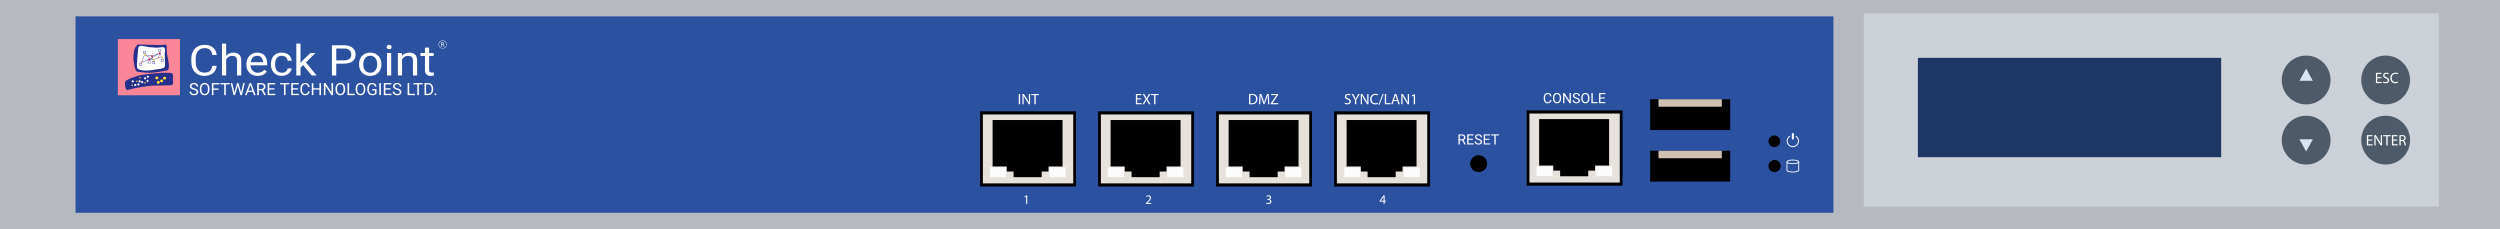 <?xml version="1.0" encoding="utf-8"?>
<!-- Copyright 2022 Virtual Console LLC. All rights reserved. Julia. Generator: Adobe Illustrator 23.1.0, SVG Export Plug-In . SVG Version: 6.00 Build 0)  -->
<svg version="1.1" id="CheckPoint_UTM-1_270" xmlns="http://www.w3.org/2000/svg" xmlns:xlink="http://www.w3.org/1999/xlink"
	 x="0px" y="0px" viewBox="0 0 600 55" style="enable-background:new 0 0 600 55;" xml:space="preserve">
<style type="text/css">
	.st0{fill:#2B52A1;}
	.st1{fill:#FA8698;}
	.st2{fill:#262F8B;}
	.st3{fill:#FFFFFF;}
	.st4{fill:#FEDD35;}
	.st5{fill:#EA1531;}
	.st6{fill:#B7B9C0;}
	.st7{fill:#E7E1DB;}
	.st8{fill:#FCFCFC;}
	.st9{enable-background:new    ;}
	.st10{fill:#D0C0B1;}
	.st11{fill:#CCD0D7;}
	.st12{fill:#1F3565;}
	.st13{fill:#4E5A67;}
	.st14{fill:#D9E5F2;}
</style>
<rect class="st0" width="600" height="55"/>
<g>
	<rect x="28.282" y="9.381" class="st1" width="14.905" height="13.482"/>
	<path class="st2" d="M32.518,11.353c0,0,0.281-0.523,0.543-0.623
		c0.261-0.1,4.145,0.1,5.198,0.08c1.053-0.02,1.213-0.137,1.434-0.109
		c0.221,0.028,0.382,0.189,0.322,0.872c-0.06,0.683,0.201,2.216,0.301,2.666
		s0.261,1.199,0.221,1.618c-0.04,0.419,0.06,0.982-0.603,1.082
		c-0.663,0.1-2.787,0.543-4.006,0.523c-1.219-0.02-2.979-0.221-3.074-0.301
		c-0.095-0.08-0.416-0.256-0.597-1.344s-0.261-1.448-0.241-2.112
		C32.035,13.041,32.135,11.869,32.518,11.353z"/>
	<path class="st3" d="M33.706,10.991c0,0-0.445,0.08-0.525,0.543
		c-0.08,0.462-0.281,3.131-0.301,3.606c-0.02,0.474-0.121,1.178,0.281,1.439
		c0.402,0.261,1.347,0.362,1.95,0.362s2.384-0.241,3.212-0.402
		s1.049-0.181,1.21-0.502c0.161-0.322-0.02-2.528,0-3.012
		c0.02-0.485,0.201-1.389-0.101-1.59c-0.301-0.201-0.725-0.1-1.297-0.02
		s-1.346-0.04-2.025-0.08C35.432,11.292,34.391,10.991,33.706,10.991z"/>
	<g>
		<path class="st2" d="M35.003,12.894h-0.621v-0.621h0.621V12.894z M34.47,12.806h0.445
			v-0.445H34.47V12.806z"/>
	</g>
	<g>
		<path class="st2" d="M33.838,15.858l-0.551-0.287l0.287-0.551l0.551,0.287L33.838,15.858
			z M33.406,15.533l0.394,0.205l0.205-0.394l-0.394-0.205L33.406,15.533z"/>
	</g>
	<g>
		<polygon class="st2" points="33.892,14.978 34.671,13.079 36.848,14.358 38.007,13.783 
			38.928,13.792 38.342,12.891 38.087,13.764 38.003,13.74 38.311,12.683 
			39.092,13.881 38.027,13.871 36.844,14.458 36.824,14.446 34.714,13.207 
			34.047,14.831 35.782,14.235 35.811,14.318 		"/>
	</g>
	<g>
		<path class="st2" d="M36.911,14.46l-1.246-0.156l0.904-0.549l-0.113-0.32L34.686,13.187
			l0.012-0.087l1.824,0.257l0.124,0.353l1.109-0.673l-1.147,0.466l-0.033-0.082
			l1.658-0.675l0.039,0.078l-1.598,0.969L36.911,14.46z M35.928,14.249
			l0.853,0.107l-0.181-0.515L35.928,14.249z"/>
	</g>
	<rect x="34.663" y="12.894" class="st2" width="0.083" height="0.213"/>
	<g>
		<path class="st2" d="M38.662,12.454h-0.621v-0.621h0.621V12.454z M38.129,12.366h0.445
			v-0.445h-0.445V12.366z"/>
	</g>
	<rect x="38.322" y="12.454" class="st2" width="0.083" height="0.213"/>
	<g>
		<path class="st2" d="M38.662,14.151h0.621v0.621h-0.621V14.151z M39.194,14.239h-0.444
			v0.445h0.444V14.239z"/>
	</g>
	<rect x="38.918" y="13.939" class="st2" width="0.083" height="0.213"/>
	<g>
		<path class="st2" d="M36.579,14.673h0.621v0.621h-0.621V14.673z M37.112,14.761h-0.445
			v0.445h0.445V14.761z"/>
	</g>
	<rect x="36.836" y="14.46" class="st2" width="0.083" height="0.213"/>
	<g>
		<path class="st2" d="M35.489,14.557h0.621v0.621h-0.621V14.557z M36.022,14.645h-0.445
			v0.445h0.445V14.645z"/>
	</g>
	<rect x="35.746" y="14.345" class="st2" width="0.083" height="0.213"/>
	
		<rect x="33.76" y="15.052" transform="matrix(0.5 -0.866 0.866 0.5 3.862 36.876)" class="st2" width="0.213" height="0.083"/>
	<path class="st2" d="M29.996,20.142c0,0-0.078-0.651,0.39-0.885
		c0.468-0.234,1.966-1.03,4.072-1.342c2.106-0.312,4.727-0.498,5.523-0.452
		c0.796,0.046,1.451-0.094,1.513,0.514c0.062,0.608-0.016,1.061,0,1.279
		c0.016,0.219,0.187,0.734-0.062,1.006c-0.25,0.273-1.186,0.237-1.498,0.224
		s-2.862,0.056-3.471,0.074c-0.608,0.018-3.692,0.49-4.612,0.724
		c-0.92,0.234-0.904,0.281-1.263,0.296S30.09,21.292,29.996,20.142z"/>
	<circle class="st4" cx="34.705" cy="13.183" r="0.217"/>
	<circle class="st4" cx="36.877" cy="14.355" r="0.217"/>
	<circle class="st4" cx="38.972" cy="13.805" r="0.217"/>
	<circle class="st5" cx="35.8" cy="14.239" r="0.217"/>
	<circle class="st5" cx="36.492" cy="13.488" r="0.217"/>
	<circle class="st5" cx="38.351" cy="12.806" r="0.217"/>
	<circle class="st1" cx="33.997" cy="14.868" r="0.217"/>
	<circle class="st1" cx="38.041" cy="13.83" r="0.217"/>
	<circle class="st3" cx="31.852" cy="19.514" r="0.258"/>
	<circle class="st3" cx="32.465" cy="20.399" r="0.258"/>
	<circle class="st3" cx="33.224" cy="20.263" r="0.258"/>
	<circle class="st3" cx="33.515" cy="19.514" r="0.258"/>
	<circle class="st3" cx="34.128" cy="19.709" r="0.258"/>
	<circle class="st3" cx="34.828" cy="18.795" r="0.258"/>
	<circle class="st3" cx="35.48" cy="18.406" r="0.258"/>
	<circle class="st3" cx="35.402" cy="19.407" r="0.258"/>
	<circle class="st4" cx="31.716" cy="20.487" r="0.18"/>
	<circle class="st4" cx="32.835" cy="19.514" r="0.18"/>
	<circle class="st4" cx="33.593" cy="18.663" r="0.18"/>
	<circle class="st4" cx="34.828" cy="19.885" r="0.18"/>
	<circle class="st4" cx="37.994" cy="19.772" r="0.354"/>
	<circle class="st4" cx="37.639" cy="18.698" r="0.354"/>
	<circle class="st4" cx="38.787" cy="19.418" r="0.354"/>
	<circle class="st4" cx="39.495" cy="18.76" r="0.354"/>
	<g>
		<g>
			<path class="st3" d="M52.008,15.812c-0.098,0.767-0.406,1.359-0.926,1.775
				c-0.52,0.417-1.21,0.625-2.072,0.625c-0.934,0-1.683-0.307-2.246-0.921
				c-0.563-0.614-0.844-1.436-0.844-2.465v-0.697c0-0.674,0.131-1.267,0.394-1.778
				c0.262-0.511,0.634-0.904,1.116-1.178c0.481-0.274,1.039-0.411,1.673-0.411
				c0.84,0,1.513,0.215,2.02,0.645c0.507,0.43,0.802,1.025,0.885,1.785H50.959
				c-0.091-0.579-0.287-0.999-0.589-1.259c-0.302-0.26-0.725-0.39-1.268-0.39
				c-0.666,0-1.188,0.226-1.567,0.678c-0.378,0.452-0.568,1.095-0.568,1.929v0.703
				c0,0.788,0.179,1.414,0.538,1.879c0.358,0.465,0.86,0.698,1.504,0.698
				c0.579,0,1.024-0.12,1.333-0.361c0.31-0.241,0.515-0.66,0.616-1.257H52.008z"
				/>
			<path class="st3" d="M54.278,13.377c0.445-0.501,1.025-0.752,1.738-0.752
				c1.242,0,1.868,0.642,1.879,1.927v3.561h-1.005v-3.566
				c-0.004-0.388-0.1-0.676-0.291-0.862c-0.19-0.186-0.486-0.279-0.888-0.279
				c-0.326,0-0.612,0.08-0.858,0.239c-0.246,0.159-0.438,0.368-0.576,0.627v3.839
				h-1.005v-7.649h1.005V13.377z"/>
			<path class="st3" d="M61.837,18.212c-0.797,0-1.445-0.24-1.944-0.72
				c-0.5-0.48-0.749-1.121-0.749-1.925v-0.169c0-0.535,0.111-1.012,0.334-1.432
				c0.223-0.42,0.534-0.749,0.934-0.986c0.4-0.237,0.834-0.356,1.301-0.356
				c0.764,0,1.358,0.231,1.781,0.692c0.424,0.461,0.635,1.122,0.635,1.982v0.383
				h-3.981c0.014,0.531,0.184,0.96,0.508,1.287
				c0.324,0.327,0.736,0.491,1.235,0.491c0.355,0,0.655-0.066,0.901-0.199
				c0.246-0.133,0.462-0.309,0.646-0.528l0.614,0.438
				C63.56,17.865,62.822,18.212,61.837,18.212z M61.712,13.382
				c-0.406,0-0.746,0.135-1.021,0.406c-0.275,0.271-0.445,0.65-0.51,1.138h2.943
				v-0.07c-0.029-0.468-0.167-0.831-0.413-1.088
				C62.465,13.51,62.132,13.382,61.712,13.382z"/>
			<path class="st3" d="M67.648,17.46c0.358,0,0.672-0.1,0.94-0.299
				c0.268-0.199,0.416-0.448,0.445-0.747h0.95
				c-0.018,0.309-0.134,0.603-0.348,0.881c-0.214,0.279-0.499,0.501-0.855,0.667
				c-0.357,0.166-0.734,0.249-1.132,0.249c-0.8,0-1.436-0.245-1.909-0.735
				c-0.472-0.49-0.709-1.159-0.709-2.009v-0.154c0-0.525,0.105-0.991,0.315-1.399
				c0.21-0.408,0.511-0.725,0.904-0.951c0.393-0.226,0.857-0.339,1.393-0.339
				c0.659,0,1.206,0.181,1.643,0.543c0.436,0.362,0.669,0.832,0.698,1.409h-0.95
				c-0.029-0.349-0.173-0.635-0.432-0.859c-0.259-0.224-0.578-0.336-0.958-0.336
				c-0.51,0-0.906,0.169-1.187,0.505c-0.281,0.337-0.421,0.824-0.421,1.462v0.174
				c0,0.621,0.139,1.099,0.418,1.434C66.732,17.293,67.13,17.46,67.648,17.46z"/>
			<path class="st3" d="M72.753,15.618l-0.63,0.603v1.892h-1.005v-7.649h1.005v4.626
				l0.538-0.593l1.83-1.773h1.222l-2.286,2.251l2.552,3.137h-1.179L72.753,15.618
				z"/>
			<path class="st3" d="M80.703,15.274v2.839h-1.043v-7.251h2.916
				c0.865,0,1.543,0.203,2.034,0.608c0.491,0.405,0.736,0.941,0.736,1.608
				c0,0.704-0.24,1.246-0.72,1.626c-0.48,0.38-1.167,0.57-2.061,0.57H80.703z
				 M80.703,14.492h1.874c0.557,0,0.985-0.121,1.282-0.362
				c0.297-0.241,0.445-0.589,0.445-1.045c0-0.432-0.148-0.778-0.445-1.038
				c-0.297-0.259-0.704-0.394-1.222-0.404h-1.933V14.492z"/>
			<path class="st3" d="M86.183,15.369c0-0.528,0.113-1.003,0.339-1.424
				c0.226-0.422,0.541-0.747,0.945-0.976c0.404-0.229,0.864-0.344,1.382-0.344
				c0.8,0,1.447,0.254,1.941,0.762c0.494,0.508,0.741,1.184,0.741,2.027v0.065
				c0,0.525-0.11,0.995-0.328,1.412c-0.219,0.417-0.532,0.741-0.94,0.974
				c-0.407,0.232-0.875,0.349-1.404,0.349c-0.796,0-1.442-0.254-1.936-0.762
				c-0.494-0.508-0.741-1.18-0.741-2.017V15.369z M87.193,15.478
				c0,0.598,0.151,1.077,0.453,1.439c0.302,0.362,0.707,0.543,1.214,0.543
				c0.51,0,0.916-0.183,1.216-0.55c0.3-0.367,0.451-0.881,0.451-1.541
				c0-0.591-0.153-1.07-0.459-1.437c-0.306-0.367-0.712-0.55-1.219-0.55
				c-0.496,0-0.896,0.181-1.2,0.543C87.345,14.286,87.193,14.804,87.193,15.478z"/>
			<path class="st3" d="M92.797,11.295c0-0.149,0.05-0.276,0.149-0.378
				c0.1-0.103,0.247-0.154,0.443-0.154c0.196,0,0.344,0.051,0.445,0.154
				c0.101,0.103,0.152,0.229,0.152,0.378c0,0.149-0.051,0.274-0.152,0.373
				c-0.101,0.1-0.25,0.149-0.445,0.149c-0.195,0-0.343-0.05-0.443-0.149
				C92.847,11.569,92.797,11.444,92.797,11.295z M93.883,18.113h-1.005v-5.388h1.005
				V18.113z"/>
			<path class="st3" d="M96.441,12.724l0.033,0.677c0.449-0.518,1.035-0.777,1.759-0.777
				c1.242,0,1.868,0.642,1.879,1.927v3.561H99.107v-3.566
				c-0.004-0.388-0.1-0.676-0.291-0.862c-0.19-0.186-0.486-0.279-0.888-0.279
				c-0.326,0-0.612,0.08-0.858,0.239c-0.246,0.159-0.438,0.368-0.576,0.627v3.839
				h-1.005v-5.388H96.441z"/>
			<path class="st3" d="M102.99,11.42v1.305h1.097v0.712h-1.097v3.346
				c0,0.216,0.049,0.378,0.147,0.486c0.098,0.108,0.264,0.162,0.5,0.162
				c0.116,0,0.275-0.02,0.478-0.06v0.743c-0.264,0.066-0.521,0.099-0.771,0.099
				c-0.449,0-0.787-0.124-1.016-0.373s-0.342-0.603-0.342-1.061v-3.342h-1.07
				v-0.712h1.07v-1.305H102.99z"/>
		</g>
	</g>
	<g>
		<path class="st3" d="M46.502,21.541c-0.326-0.094-0.563-0.209-0.712-0.346
			c-0.149-0.137-0.223-0.305-0.223-0.506c0-0.227,0.091-0.415,0.272-0.563
			c0.182-0.148,0.418-0.223,0.708-0.223c0.198,0,0.375,0.038,0.53,0.115
			c0.155,0.077,0.275,0.182,0.36,0.317c0.085,0.135,0.128,0.282,0.128,0.442
			h-0.382c0-0.175-0.055-0.312-0.166-0.412c-0.111-0.1-0.267-0.15-0.469-0.15
			c-0.188,0-0.334,0.041-0.439,0.124c-0.105,0.083-0.157,0.197-0.157,0.344
			c0,0.118,0.05,0.217,0.15,0.299c0.1,0.081,0.269,0.156,0.509,0.223
			c0.24,0.067,0.427,0.142,0.562,0.223c0.135,0.081,0.236,0.176,0.301,0.284
			c0.065,0.108,0.098,0.236,0.098,0.382c0,0.234-0.091,0.421-0.273,0.561
			c-0.182,0.141-0.426,0.211-0.731,0.211c-0.198,0-0.383-0.038-0.555-0.114
			c-0.172-0.076-0.304-0.18-0.397-0.312s-0.14-0.282-0.14-0.45h0.382
			c0,0.174,0.064,0.312,0.193,0.413c0.129,0.101,0.301,0.151,0.516,0.151
			c0.201,0,0.355-0.041,0.461-0.123c0.107-0.082,0.16-0.193,0.16-0.335
			c0-0.141-0.05-0.251-0.149-0.328C46.942,21.692,46.762,21.616,46.502,21.541z"/>
		<path class="st3" d="M50.277,21.477c0,0.283-0.048,0.529-0.143,0.74
			c-0.095,0.211-0.23,0.371-0.404,0.482c-0.174,0.111-0.378,0.166-0.61,0.166
			c-0.227,0-0.428-0.056-0.604-0.167c-0.176-0.112-0.312-0.271-0.409-0.477
			c-0.097-0.207-0.147-0.446-0.15-0.718v-0.208c0-0.277,0.048-0.522,0.145-0.735
			c0.096-0.213,0.233-0.375,0.409-0.488c0.176-0.113,0.378-0.169,0.605-0.169
			c0.231,0,0.435,0.056,0.611,0.167s0.312,0.273,0.407,0.485
			c0.095,0.212,0.143,0.459,0.143,0.74V21.477z M49.899,21.291
			c0-0.342-0.069-0.604-0.206-0.787s-0.329-0.274-0.576-0.274
			c-0.24,0-0.429,0.091-0.567,0.274s-0.209,0.437-0.213,0.761v0.212
			c0,0.331,0.07,0.592,0.209,0.781c0.139,0.19,0.331,0.284,0.575,0.284
			c0.246,0,0.436-0.089,0.57-0.268c0.135-0.179,0.204-0.435,0.208-0.769V21.291z"/>
		<path class="st3" d="M52.438,21.553h-1.21v1.273h-0.38v-2.884h1.786v0.311h-1.406v0.988
			h1.21V21.553z"/>
		<path class="st3" d="M55.121,20.254h-0.927v2.573h-0.378v-2.573h-0.925v-0.311h2.23
			V20.254z"/>
		<path class="st3" d="M56.201,21.917l0.055,0.38l0.081-0.343l0.57-2.012h0.321
			l0.557,2.012l0.079,0.349l0.061-0.388l0.448-1.973h0.382l-0.699,2.884h-0.347
			l-0.594-2.101l-0.046-0.22l-0.046,0.22l-0.616,2.101H56.062l-0.697-2.884h0.38
			L56.201,21.917z"/>
		<path class="st3" d="M60.684,22.072h-1.208l-0.271,0.755h-0.392l1.101-2.884h0.333
			l1.103,2.884h-0.39L60.684,22.072z M59.591,21.761h0.98l-0.491-1.349
			L59.591,21.761z"/>
		<path class="st3" d="M62.796,21.66h-0.677v1.166h-0.382v-2.884h0.955
			c0.325,0,0.575,0.074,0.75,0.222c0.175,0.148,0.262,0.363,0.262,0.646
			c0,0.18-0.049,0.336-0.146,0.469c-0.097,0.133-0.232,0.233-0.405,0.299
			l0.677,1.224v0.024h-0.408L62.796,21.66z M62.118,21.349h0.584
			c0.189,0,0.339-0.049,0.451-0.147c0.112-0.098,0.167-0.229,0.167-0.393
			c0-0.178-0.053-0.315-0.159-0.411c-0.106-0.095-0.26-0.143-0.46-0.145h-0.582
			V21.349z"/>
		<path class="st3" d="M65.865,21.493h-1.25v1.022h1.452v0.311h-1.832v-2.884h1.812v0.311
			h-1.432v0.929h1.25V21.493z"/>
		<path class="st3" d="M69.458,20.254h-0.927v2.573h-0.378v-2.573h-0.925v-0.311h2.23
			V20.254z"/>
		<path class="st3" d="M71.516,21.493h-1.25v1.022h1.452v0.311h-1.832v-2.884h1.812v0.311
			h-1.432v0.929h1.25V21.493z"/>
		<path class="st3" d="M74.312,21.911c-0.036,0.305-0.148,0.54-0.338,0.706
			s-0.441,0.249-0.755,0.249c-0.341,0-0.614-0.122-0.819-0.366
			c-0.205-0.244-0.308-0.571-0.308-0.98v-0.277c0-0.268,0.048-0.504,0.144-0.707
			c0.096-0.203,0.231-0.359,0.407-0.468c0.175-0.109,0.379-0.163,0.61-0.163
			c0.306,0,0.552,0.086,0.737,0.257c0.185,0.171,0.292,0.408,0.323,0.71h-0.382
			c-0.033-0.23-0.105-0.397-0.215-0.501s-0.264-0.155-0.462-0.155
			c-0.243,0-0.433,0.09-0.571,0.27s-0.207,0.435-0.207,0.767v0.279
			c0,0.313,0.065,0.562,0.196,0.747c0.131,0.185,0.314,0.278,0.549,0.278
			c0.211,0,0.373-0.048,0.486-0.144c0.113-0.096,0.188-0.262,0.225-0.5H74.312z"/>
		<path class="st3" d="M77.047,22.826h-0.382v-1.333h-1.454v1.333h-0.38v-2.884h0.38v1.24
			h1.454v-1.24h0.382V22.826z"/>
		<path class="st3" d="M79.939,22.826h-0.382l-1.452-2.222v2.222h-0.382v-2.884h0.382
			l1.456,2.232v-2.232h0.378V22.826z"/>
		<path class="st3" d="M82.832,21.477c0,0.283-0.047,0.529-0.143,0.74
			c-0.095,0.211-0.23,0.371-0.404,0.482c-0.174,0.111-0.378,0.166-0.61,0.166
			c-0.227,0-0.428-0.056-0.604-0.167c-0.176-0.112-0.312-0.271-0.409-0.477
			s-0.147-0.446-0.149-0.718v-0.208c0-0.277,0.048-0.522,0.144-0.735
			c0.096-0.213,0.233-0.375,0.409-0.488c0.176-0.113,0.378-0.169,0.605-0.169
			c0.231,0,0.435,0.056,0.611,0.167s0.312,0.273,0.407,0.485
			c0.095,0.212,0.143,0.459,0.143,0.74V21.477z M82.454,21.291
			c0-0.342-0.069-0.604-0.206-0.787s-0.329-0.274-0.576-0.274
			c-0.24,0-0.429,0.091-0.567,0.274s-0.209,0.437-0.213,0.761v0.212
			c0,0.331,0.07,0.592,0.209,0.781c0.139,0.19,0.331,0.284,0.575,0.284
			c0.246,0,0.436-0.089,0.57-0.268c0.135-0.179,0.204-0.435,0.208-0.769V21.291z"/>
		<path class="st3" d="M83.785,22.515h1.367v0.311H83.403v-2.884h0.382V22.515z"/>
		<path class="st3" d="M87.675,21.477c0,0.283-0.047,0.529-0.143,0.74
			c-0.095,0.211-0.23,0.371-0.404,0.482c-0.174,0.111-0.378,0.166-0.61,0.166
			c-0.227,0-0.428-0.056-0.604-0.167c-0.176-0.112-0.312-0.271-0.409-0.477
			c-0.097-0.207-0.147-0.446-0.15-0.718v-0.208c0-0.277,0.048-0.522,0.145-0.735
			c0.096-0.213,0.233-0.375,0.409-0.488c0.176-0.113,0.378-0.169,0.605-0.169
			c0.231,0,0.435,0.056,0.611,0.167s0.312,0.273,0.407,0.485
			c0.095,0.212,0.143,0.459,0.143,0.74V21.477z M87.296,21.291
			c0-0.342-0.069-0.604-0.206-0.787c-0.137-0.183-0.329-0.274-0.576-0.274
			c-0.24,0-0.429,0.091-0.567,0.274c-0.138,0.183-0.209,0.437-0.213,0.761v0.212
			c0,0.331,0.07,0.592,0.209,0.781c0.139,0.19,0.331,0.284,0.575,0.284
			c0.246,0,0.436-0.089,0.57-0.268c0.135-0.179,0.204-0.435,0.208-0.769V21.291z"
			/>
		<path class="st3" d="M90.374,22.448c-0.098,0.14-0.234,0.245-0.409,0.314
			c-0.175,0.069-0.379,0.104-0.611,0.104c-0.235,0-0.444-0.055-0.626-0.165
			c-0.182-0.11-0.323-0.267-0.423-0.47c-0.1-0.203-0.151-0.439-0.153-0.707
			v-0.252c0-0.434,0.101-0.771,0.304-1.01c0.203-0.239,0.487-0.358,0.855-0.358
			c0.301,0,0.543,0.077,0.727,0.231c0.184,0.154,0.296,0.372,0.337,0.655h-0.38
			c-0.071-0.383-0.298-0.574-0.681-0.574c-0.255,0-0.448,0.09-0.579,0.269
			c-0.131,0.179-0.198,0.438-0.199,0.778v0.236c0,0.324,0.074,0.581,0.222,0.772
			c0.148,0.191,0.348,0.286,0.6,0.286c0.143,0,0.267-0.016,0.374-0.047
			c0.107-0.032,0.195-0.085,0.265-0.16v-0.646h-0.667v-0.311h1.046V22.448z"/>
		<path class="st3" d="M91.416,22.826h-0.38v-2.884h0.38V22.826z"/>
		<path class="st3" d="M93.741,21.493H92.491v1.022h1.452v0.311H92.111v-2.884h1.812v0.311
			H92.491v0.929h1.25V21.493z"/>
		<path class="st3" d="M95.266,21.541c-0.326-0.094-0.563-0.209-0.712-0.346
			c-0.149-0.137-0.223-0.305-0.223-0.506c0-0.227,0.091-0.415,0.272-0.563
			c0.182-0.148,0.417-0.223,0.708-0.223c0.198,0,0.375,0.038,0.53,0.115
			c0.155,0.077,0.275,0.182,0.36,0.317c0.085,0.135,0.128,0.282,0.128,0.442
			h-0.382c0-0.175-0.055-0.312-0.166-0.412c-0.111-0.1-0.267-0.15-0.469-0.15
			c-0.187,0-0.334,0.041-0.439,0.124s-0.157,0.197-0.157,0.344
			c0,0.118,0.05,0.217,0.15,0.299c0.1,0.081,0.269,0.156,0.509,0.223
			c0.24,0.067,0.427,0.142,0.562,0.223c0.135,0.081,0.236,0.176,0.301,0.284
			c0.065,0.108,0.098,0.236,0.098,0.382c0,0.234-0.091,0.421-0.273,0.561
			c-0.182,0.141-0.426,0.211-0.731,0.211c-0.198,0-0.383-0.038-0.555-0.114
			c-0.172-0.076-0.304-0.18-0.397-0.312c-0.093-0.132-0.14-0.282-0.14-0.45
			h0.382c0,0.174,0.064,0.312,0.193,0.413c0.129,0.101,0.301,0.151,0.516,0.151
			c0.201,0,0.354-0.041,0.462-0.123c0.107-0.082,0.16-0.193,0.16-0.335
			c0-0.141-0.049-0.251-0.149-0.328C95.705,21.692,95.526,21.616,95.266,21.541z"/>
		<path class="st3" d="M98.209,22.515h1.367v0.311h-1.749v-2.884h0.382V22.515z"/>
		<path class="st3" d="M101.457,20.254h-0.927v2.573h-0.378v-2.573h-0.925v-0.311h2.23
			V20.254z"/>
		<path class="st3" d="M101.885,22.826v-2.884h0.814c0.251,0,0.473,0.055,0.665,0.166
			c0.193,0.111,0.342,0.269,0.447,0.473c0.105,0.205,0.158,0.44,0.159,0.705
			v0.184c0,0.272-0.052,0.51-0.157,0.715c-0.105,0.205-0.255,0.362-0.45,0.471
			s-0.422,0.166-0.68,0.168H101.885z M102.265,20.254v2.262h0.4
			c0.293,0,0.521-0.091,0.684-0.273c0.163-0.182,0.245-0.442,0.245-0.779v-0.169
			c0-0.328-0.077-0.582-0.231-0.764c-0.154-0.182-0.372-0.274-0.655-0.277H102.265
			z"/>
		<path class="st3" d="M104.293,22.634c0-0.063,0.019-0.116,0.056-0.158
			c0.038-0.042,0.094-0.063,0.169-0.063c0.075,0,0.132,0.021,0.171,0.063
			c0.039,0.042,0.058,0.095,0.058,0.158c0,0.061-0.02,0.112-0.058,0.153
			c-0.039,0.041-0.096,0.061-0.171,0.061c-0.075,0-0.132-0.02-0.169-0.061
			C104.312,22.746,104.293,22.695,104.293,22.634z"/>
	</g>
	<g>
		<g>
			<path class="st3" d="M106.261,10.776h-0.247v0.425h-0.139v-1.051h0.348
				c0.118,0,0.209,0.027,0.273,0.081c0.064,0.054,0.096,0.132,0.096,0.235
				c0,0.065-0.018,0.122-0.053,0.171c-0.035,0.049-0.085,0.085-0.148,0.109
				l0.247,0.446v0.009h-0.149L106.261,10.776z M106.014,10.663h0.213
				c0.069,0,0.124-0.018,0.164-0.054c0.041-0.036,0.061-0.083,0.061-0.143
				c0-0.065-0.019-0.115-0.058-0.15c-0.039-0.035-0.095-0.052-0.168-0.053h-0.212
				V10.663z"/>
		</g>
		<g>
			<path class="st3" d="M106.233,11.639c-0.538,0-0.976-0.438-0.976-0.976
				s0.438-0.976,0.976-0.976c0.538,0,0.976,0.438,0.976,0.976
				S106.772,11.639,106.233,11.639z M106.233,9.775c-0.49,0-0.888,0.398-0.888,0.888
				s0.398,0.888,0.888,0.888c0.49,0,0.888-0.398,0.888-0.888
				S106.723,9.775,106.233,9.775z"/>
		</g>
	</g>
</g>
<rect y="51.07" class="st6" width="600" height="3.93"/>
<rect class="st6" width="600" height="3.93"/>
<rect y="2.253" class="st6" width="18.124" height="50.494"/>
<rect x="440.027" y="2.223" class="st6" width="159.973" height="48.995"/>
<g>
	<g>
		<rect x="320.522" y="27.096" class="st7" width="22.35" height="17.303"/>
		<path d="M343.207,44.773h-23.019V26.721h23.019V44.773z M320.856,44.023h21.683V27.471
			h-21.683V44.023z"/>
	</g>
	<polygon points="326.578,39.951 326.578,41.167 328.222,41.167 328.222,42.524 
		334.963,42.524 334.963,41.167 336.609,41.167 336.609,39.951 339.971,39.951 
		339.971,28.806 323.189,28.806 323.189,39.951 	"/>
</g>
<g>
	<g>
		<rect x="292.201" y="27.096" class="st7" width="22.35" height="17.303"/>
		<path d="M314.885,44.773h-23.019V26.721h23.019V44.773z M292.535,44.023h21.683V27.471
			H292.535V44.023z"/>
	</g>
	<polygon points="298.257,39.951 298.257,41.167 299.9,41.167 299.9,42.524 
		306.642,42.524 306.642,41.167 308.288,41.167 308.288,39.951 311.65,39.951 
		311.65,28.806 294.867,28.806 294.867,39.951 	"/>
</g>
<g>
	<g>
		<rect x="263.88" y="27.096" class="st7" width="22.35" height="17.303"/>
		<path d="M286.564,44.773h-23.019V26.721h23.019V44.773z M264.214,44.023h21.683V27.471
			H264.214V44.023z"/>
	</g>
	<polygon points="269.936,39.951 269.936,41.167 271.579,41.167 271.579,42.524 
		278.321,42.524 278.321,41.167 279.967,41.167 279.967,39.951 283.329,39.951 
		283.329,28.806 266.546,28.806 266.546,39.951 	"/>
</g>
<g>
	<g>
		<rect x="235.559" y="27.096" class="st7" width="22.35" height="17.303"/>
		<path d="M258.243,44.773h-23.019V26.721h23.019V44.773z M235.892,44.023h21.683V27.471
			h-21.683V44.023z"/>
	</g>
	<polygon points="241.615,39.951 241.615,41.167 243.258,41.167 243.258,42.524 
		250,42.524 250,41.167 251.646,41.167 251.646,39.951 255.007,39.951 
		255.007,28.806 238.225,28.806 238.225,39.951 	"/>
</g>
<g>
	<path class="st3" d="M246.277,47.166h-0.006l-0.352,0.189l-0.053-0.209l0.442-0.236h0.233
		v2.023h-0.265V47.166z"/>
</g>
<g>
	<path class="st3" d="M275.002,48.933v-0.168l0.215-0.209
		c0.517-0.491,0.75-0.753,0.753-1.058c0-0.206-0.1-0.396-0.402-0.396
		c-0.184,0-0.336,0.093-0.43,0.171l-0.087-0.193
		c0.14-0.118,0.339-0.205,0.573-0.205c0.436,0,0.619,0.299,0.619,0.589
		c0,0.373-0.271,0.675-0.697,1.086l-0.162,0.149v0.006h0.909v0.228H275.002z"/>
</g>
<g>
	<path class="st3" d="M303.95,48.619c0.078,0.05,0.258,0.128,0.448,0.128
		c0.352,0,0.46-0.225,0.458-0.393c-0.003-0.283-0.258-0.404-0.523-0.404h-0.153
		v-0.206h0.153c0.199,0,0.451-0.103,0.451-0.342c0-0.162-0.103-0.306-0.355-0.306
		c-0.162,0-0.317,0.072-0.404,0.134l-0.072-0.199
		c0.106-0.077,0.312-0.155,0.529-0.155c0.398,0,0.579,0.236,0.579,0.482
		c0,0.209-0.125,0.386-0.374,0.477v0.006c0.249,0.05,0.451,0.236,0.451,0.521
		c0,0.323-0.252,0.606-0.738,0.606c-0.227,0-0.426-0.071-0.526-0.137
		L303.95,48.619z"/>
</g>
<g>
	<path class="st3" d="M332.051,48.933v-0.551h-0.94v-0.181l0.902-1.292h0.296v1.258h0.283
		v0.215h-0.283v0.551H332.051z M332.051,48.168v-0.676
		c0-0.105,0.003-0.212,0.009-0.317h-0.009c-0.062,0.118-0.112,0.205-0.168,0.299
		l-0.495,0.688v0.006H332.051z"/>
</g>
<rect x="336.883" y="40.147" class="st8" width="3.885" height="2.377"/>
<rect x="322.62" y="40.147" class="st8" width="3.885" height="2.377"/>
<rect x="308.447" y="40.147" class="st8" width="3.885" height="2.377"/>
<rect x="294.184" y="40.147" class="st8" width="3.885" height="2.377"/>
<rect x="280.126" y="40.147" class="st8" width="3.885" height="2.377"/>
<rect x="265.863" y="40.147" class="st8" width="3.885" height="2.377"/>
<rect x="251.852" y="40.147" class="st8" width="3.885" height="2.377"/>
<rect x="237.589" y="40.147" class="st8" width="3.885" height="2.377"/>
<g>
	<g>
		<rect x="366.729" y="26.876" class="st7" width="22.35" height="17.303"/>
		<path d="M389.414,44.554h-23.019V26.501h23.019V44.554z M367.063,43.804h21.683V27.251
			h-21.683V43.804z"/>
	</g>
	<polygon points="372.785,39.732 372.785,40.947 374.429,40.947 374.429,42.304 
		381.17,42.304 381.17,40.947 382.816,40.947 382.816,39.732 386.178,39.732 
		386.178,28.586 369.396,28.586 369.396,39.732 	"/>
</g>
<rect x="383.023" y="39.927" class="st8" width="3.885" height="2.377"/>
<rect x="368.76" y="39.927" class="st8" width="3.885" height="2.377"/>
<g class="st9">
	<path class="st3" d="M372.359,23.995c-0.03,0.257-0.125,0.454-0.284,0.594
		s-0.371,0.209-0.636,0.209c-0.286,0-0.516-0.103-0.688-0.308
		c-0.173-0.206-0.259-0.48-0.259-0.825v-0.232c0-0.226,0.04-0.424,0.121-0.595
		c0.08-0.171,0.194-0.303,0.342-0.395c0.148-0.091,0.318-0.137,0.514-0.137
		c0.257,0,0.463,0.071,0.619,0.215c0.155,0.145,0.246,0.344,0.271,0.598h-0.322
		c-0.027-0.194-0.088-0.334-0.18-0.421c-0.094-0.087-0.223-0.131-0.389-0.131
		c-0.205,0-0.365,0.076-0.48,0.228c-0.117,0.15-0.175,0.366-0.175,0.645v0.235
		c0,0.264,0.056,0.473,0.165,0.628c0.109,0.156,0.264,0.233,0.461,0.233
		c0.178,0,0.314-0.04,0.409-0.12c0.095-0.081,0.158-0.221,0.188-0.421H372.359z"
		/>
	<path class="st3" d="M374.661,23.631c0,0.237-0.04,0.444-0.12,0.622
		c-0.08,0.177-0.193,0.312-0.34,0.405c-0.146,0.093-0.317,0.14-0.513,0.14
		c-0.19,0-0.36-0.047-0.509-0.141c-0.146-0.094-0.262-0.228-0.344-0.401
		c-0.081-0.174-0.123-0.375-0.125-0.604v-0.175c0-0.233,0.04-0.439,0.121-0.618
		s0.195-0.315,0.344-0.411c0.148-0.095,0.318-0.142,0.51-0.142
		c0.193,0,0.365,0.047,0.514,0.141s0.262,0.229,0.342,0.408
		c0.08,0.178,0.12,0.385,0.12,0.622V23.631z M374.342,23.474
		c0-0.287-0.058-0.508-0.173-0.662c-0.115-0.153-0.277-0.23-0.484-0.23
		c-0.203,0-0.361,0.077-0.478,0.23c-0.116,0.154-0.176,0.367-0.179,0.641v0.179
		c0,0.278,0.059,0.497,0.176,0.656c0.117,0.16,0.277,0.239,0.483,0.239
		s0.366-0.075,0.479-0.226s0.172-0.366,0.175-0.647V23.474z"/>
	<path class="st3" d="M377.003,24.765h-0.32l-1.221-1.869v1.869h-0.322v-2.425h0.322
		l1.224,1.877v-1.877h0.317V24.765z"/>
	<path class="st3" d="M378.287,23.684c-0.274-0.079-0.475-0.176-0.599-0.291
		c-0.125-0.114-0.188-0.256-0.188-0.425c0-0.191,0.076-0.35,0.229-0.475
		c0.152-0.124,0.351-0.187,0.595-0.187c0.167,0,0.315,0.032,0.446,0.097
		c0.13,0.063,0.23,0.152,0.303,0.266c0.071,0.113,0.107,0.237,0.107,0.372
		h-0.322c0-0.147-0.046-0.263-0.139-0.347c-0.094-0.085-0.226-0.127-0.396-0.127
		c-0.157,0-0.28,0.035-0.368,0.104c-0.089,0.069-0.133,0.166-0.133,0.29
		c0,0.099,0.041,0.183,0.125,0.251s0.227,0.131,0.429,0.188
		c0.201,0.057,0.358,0.119,0.473,0.188s0.198,0.148,0.253,0.239
		c0.056,0.091,0.083,0.198,0.083,0.321c0,0.196-0.077,0.354-0.229,0.472
		c-0.154,0.119-0.358,0.178-0.615,0.178c-0.166,0-0.322-0.032-0.467-0.096
		c-0.144-0.063-0.255-0.151-0.334-0.263c-0.078-0.11-0.117-0.236-0.117-0.378
		h0.322c0,0.146,0.054,0.263,0.162,0.348s0.253,0.127,0.434,0.127
		c0.169,0,0.299-0.034,0.389-0.103c0.09-0.069,0.135-0.163,0.135-0.282
		c0-0.118-0.042-0.21-0.125-0.275C378.656,23.812,378.505,23.747,378.287,23.684z"/>
	<path class="st3" d="M381.46,23.631c0,0.237-0.039,0.444-0.119,0.622
		c-0.08,0.177-0.193,0.312-0.34,0.405c-0.146,0.093-0.318,0.14-0.514,0.14
		c-0.19,0-0.359-0.047-0.508-0.141c-0.147-0.094-0.262-0.228-0.344-0.401
		s-0.123-0.375-0.125-0.604v-0.175c0-0.233,0.039-0.439,0.121-0.618
		c0.08-0.179,0.195-0.315,0.344-0.411c0.148-0.095,0.318-0.142,0.509-0.142
		c0.194,0,0.366,0.047,0.514,0.141c0.148,0.094,0.263,0.229,0.343,0.408
		c0.08,0.178,0.119,0.385,0.119,0.622V23.631z M381.142,23.474
		c0-0.287-0.057-0.508-0.172-0.662c-0.116-0.153-0.277-0.23-0.485-0.23
		c-0.202,0-0.361,0.077-0.478,0.23c-0.115,0.154-0.176,0.367-0.179,0.641v0.179
		c0,0.278,0.059,0.497,0.176,0.656c0.117,0.16,0.278,0.239,0.483,0.239
		c0.207,0,0.367-0.075,0.48-0.226s0.172-0.366,0.174-0.647V23.474z"/>
	<path class="st3" d="M382.262,24.503h1.149v0.262h-1.471v-2.425h0.321V24.503z"/>
	<path class="st3" d="M385.147,23.644h-1.052v0.859h1.222v0.262h-1.541v-2.425h1.524v0.261
		h-1.205v0.781h1.052V23.644z"/>
</g>
<rect x="396.04" y="23.813" width="19.2" height="7.4"/>
<rect x="398.04" y="23.813" class="st10" width="15.2" height="1.8"/>
<rect x="396.04" y="36.179" width="19.2" height="7.4"/>
<rect x="398.04" y="36.179" class="st10" width="15.2" height="1.8"/>
<circle cx="354.885" cy="39.279" r="2.033"/>
<circle cx="425.899" cy="39.849" r="1.463"/>
<circle cx="425.837" cy="33.911" r="1.401"/>
<g>
	<path class="st3" d="M350.92,33.692h-0.569v0.98h-0.321V32.248h0.803
		c0.272,0,0.482,0.062,0.63,0.187s0.221,0.306,0.221,0.543
		c0,0.151-0.041,0.282-0.122,0.395c-0.082,0.112-0.195,0.196-0.341,0.252
		l0.569,1.029v0.02h-0.343L350.92,33.692z M350.351,33.43h0.491
		c0.158,0,0.285-0.041,0.379-0.124c0.094-0.082,0.141-0.192,0.141-0.33
		c0-0.15-0.045-0.265-0.134-0.346c-0.09-0.08-0.219-0.12-0.388-0.121h-0.489
		V33.43z"/>
	<path class="st3" d="M353.502,33.551h-1.051v0.859h1.221v0.262h-1.541V32.248h1.524v0.262
		h-1.204v0.781h1.051V33.551z"/>
	<path class="st3" d="M354.784,33.592c-0.274-0.078-0.474-0.176-0.599-0.29
		c-0.125-0.115-0.188-0.257-0.188-0.426c0-0.191,0.076-0.349,0.229-0.474
		c0.153-0.125,0.352-0.188,0.596-0.188c0.167,0,0.315,0.032,0.445,0.097
		c0.131,0.064,0.231,0.153,0.304,0.267c0.071,0.113,0.107,0.236,0.107,0.371
		h-0.321c0-0.147-0.047-0.263-0.141-0.347c-0.093-0.084-0.225-0.126-0.395-0.126
		c-0.157,0-0.28,0.034-0.369,0.104c-0.088,0.07-0.132,0.166-0.132,0.29
		c0,0.099,0.042,0.183,0.126,0.251c0.083,0.068,0.226,0.131,0.428,0.188
		c0.201,0.057,0.359,0.119,0.473,0.188c0.114,0.068,0.198,0.148,0.253,0.239
		c0.056,0.091,0.083,0.198,0.083,0.321c0,0.196-0.077,0.354-0.229,0.473
		c-0.153,0.118-0.358,0.177-0.615,0.177c-0.166,0-0.322-0.031-0.466-0.096
		c-0.145-0.063-0.256-0.151-0.334-0.262c-0.078-0.111-0.118-0.237-0.118-0.378
		h0.322c0,0.146,0.054,0.262,0.162,0.347s0.253,0.128,0.434,0.128
		c0.169,0,0.298-0.035,0.389-0.104c0.09-0.069,0.135-0.163,0.135-0.281
		c0-0.119-0.042-0.211-0.125-0.276C355.154,33.719,355.003,33.655,354.784,33.592z"/>
	<path class="st3" d="M357.464,33.551h-1.051v0.859h1.221v0.262h-1.541V32.248h1.524v0.262
		h-1.204v0.781h1.051V33.551z"/>
	<path class="st3" d="M359.741,32.509h-0.779v2.163h-0.318v-2.163h-0.777V32.248h1.875V32.509z"
		/>
</g>
<rect x="447.308" y="3.166" class="st11" width="138.007" height="46.396"/>
<rect x="460.289" y="13.886" class="st12" width="72.788" height="23.844"/>
<circle class="st13" cx="553.478" cy="19.196" r="5.857"/>
<polygon class="st14" points="553.478,16.468 551.872,19.396 555.085,19.396 "/>
<circle class="st13" cx="553.478" cy="33.63" r="5.857"/>
<circle class="st13" cx="572.558" cy="19.196" r="5.857"/>
<circle class="st13" cx="572.558" cy="33.63" r="5.857"/>
<polygon class="st14" points="553.478,36.358 555.085,33.43 551.872,33.43 "/>
<g>
	<path class="st3" d="M244.825,22.56v2.458h-0.317v-2.458H244.825z"/>
	<path class="st3" d="M245.38,25.018v-2.458h0.346l0.788,1.244
		c0.183,0.288,0.325,0.547,0.441,0.799l0.007-0.004
		c-0.029-0.328-0.037-0.627-0.037-1.01v-1.028h0.299v2.458h-0.321l-0.781-1.247
		c-0.171-0.273-0.335-0.555-0.459-0.821l-0.011,0.004
		c0.018,0.31,0.025,0.605,0.025,1.014v1.05H245.38z"/>
	<path class="st3" d="M248.249,22.83h-0.748v-0.27h1.819v0.27h-0.751v2.188h-0.321
		V22.83z"/>
</g>
<g>
	<path class="st3" d="M571.498,18.787h-0.956v0.886h1.065v0.266h-1.382v-2.458h1.327v0.266
		h-1.01v0.777h0.956V18.787z"/>
	<path class="st3" d="M571.977,19.553c0.142,0.088,0.35,0.161,0.569,0.161
		c0.325,0,0.514-0.171,0.514-0.419c0-0.23-0.131-0.361-0.463-0.489
		c-0.401-0.142-0.649-0.35-0.649-0.696c0-0.383,0.317-0.667,0.795-0.667
		c0.252,0,0.434,0.058,0.543,0.12l-0.087,0.259
		c-0.08-0.044-0.244-0.117-0.467-0.117c-0.335,0-0.463,0.2-0.463,0.368
		c0,0.23,0.15,0.343,0.489,0.474c0.416,0.161,0.627,0.361,0.627,0.722
		c0,0.379-0.281,0.708-0.861,0.708c-0.237,0-0.496-0.069-0.627-0.157
		L571.977,19.553z"/>
	<path class="st3" d="M575.537,19.859c-0.117,0.058-0.35,0.117-0.649,0.117
		c-0.693,0-1.214-0.438-1.214-1.244c0-0.77,0.521-1.291,1.284-1.291
		c0.306,0,0.5,0.065,0.583,0.109l-0.077,0.259
		c-0.12-0.058-0.292-0.102-0.496-0.102c-0.576,0-0.959,0.368-0.959,1.014
		c0,0.602,0.347,0.988,0.944,0.988c0.193,0,0.391-0.04,0.518-0.102L575.537,19.859z
		"/>
</g>
<g>
	<path class="st3" d="M569.325,33.742h-0.956v0.886h1.065v0.267h-1.382v-2.458h1.327v0.266
		h-1.01v0.777h0.956V33.742z"/>
	<path class="st3" d="M569.848,34.894v-2.458h0.346l0.788,1.243
		c0.183,0.288,0.325,0.547,0.441,0.799l0.007-0.004
		c-0.029-0.328-0.037-0.627-0.037-1.01v-1.028h0.299v2.458h-0.321l-0.781-1.247
		c-0.171-0.273-0.335-0.555-0.459-0.821l-0.011,0.004
		c0.018,0.311,0.025,0.605,0.025,1.014v1.051H569.848z"/>
	<path class="st3" d="M572.716,32.706h-0.748v-0.27h1.819v0.27h-0.751v2.188h-0.321
		V32.706z"/>
	<path class="st3" d="M575.335,33.742h-0.956v0.886h1.065v0.267h-1.382v-2.458h1.327v0.266
		h-1.01v0.777h0.956V33.742z"/>
	<path class="st3" d="M575.858,32.469c0.16-0.032,0.39-0.051,0.609-0.051
		c0.339,0,0.558,0.062,0.711,0.2c0.124,0.11,0.193,0.277,0.193,0.467
		c0,0.325-0.204,0.54-0.463,0.628v0.011c0.189,0.065,0.303,0.24,0.361,0.496
		c0.08,0.343,0.139,0.58,0.189,0.675h-0.328
		c-0.04-0.069-0.095-0.281-0.164-0.587c-0.073-0.34-0.204-0.467-0.492-0.479
		h-0.299v1.065h-0.317V32.469z M576.175,33.589H576.5c0.339,0,0.554-0.187,0.554-0.467
		c0-0.317-0.229-0.456-0.565-0.46c-0.153,0-0.263,0.015-0.314,0.029V33.589z"/>
</g>
<g>
	<path class="st3" d="M273.886,23.865h-0.956v0.886h1.065v0.266h-1.382v-2.458h1.327v0.266
		h-1.01v0.777h0.956V23.865z"/>
	<path class="st3" d="M275.754,25.018l-0.314-0.543c-0.127-0.208-0.208-0.343-0.284-0.485
		h-0.007c-0.069,0.142-0.139,0.273-0.266,0.489l-0.295,0.54h-0.365l0.751-1.244
		l-0.722-1.214h0.369l0.325,0.576c0.091,0.161,0.16,0.285,0.226,0.416h0.011
		c0.069-0.146,0.131-0.259,0.223-0.416l0.335-0.576h0.365l-0.748,1.196
		l0.766,1.262H275.754z"/>
	<path class="st3" d="M276.989,22.83h-0.748v-0.27h1.819v0.27h-0.751v2.188h-0.321
		V22.83z"/>
</g>
<g>
	<path class="st3" d="M299.774,22.593c0.193-0.029,0.423-0.051,0.675-0.051
		c0.456,0,0.78,0.105,0.995,0.306c0.219,0.201,0.347,0.485,0.347,0.883
		c0,0.401-0.124,0.729-0.354,0.955c-0.229,0.23-0.609,0.354-1.087,0.354
		c-0.226,0-0.416-0.011-0.576-0.029V22.593z M300.092,24.767
		c0.08,0.015,0.197,0.018,0.321,0.018c0.678,0,1.046-0.379,1.046-1.043
		c0.004-0.58-0.324-0.948-0.995-0.948c-0.164,0-0.288,0.015-0.372,0.033V24.767z"
		/>
	<path class="st3" d="M304.276,23.938c-0.018-0.343-0.04-0.755-0.036-1.061h-0.011
		c-0.084,0.288-0.187,0.594-0.311,0.934l-0.434,1.192h-0.241l-0.397-1.17
		c-0.116-0.347-0.215-0.664-0.284-0.956h-0.007
		c-0.008,0.306-0.026,0.718-0.048,1.087l-0.065,1.054h-0.303l0.171-2.458h0.405
		l0.419,1.189c0.103,0.303,0.187,0.572,0.248,0.828h0.011
		c0.062-0.248,0.15-0.518,0.26-0.828l0.438-1.189h0.404l0.153,2.458h-0.31
		L304.276,23.938z"/>
	<path class="st3" d="M304.972,24.832l1.363-1.995v-0.011h-1.247v-0.266h1.659v0.193
		l-1.356,1.987v0.011h1.375v0.266h-1.794V24.832z"/>
</g>
<g>
	<path class="st3" d="M322.797,24.631c0.142,0.088,0.35,0.161,0.568,0.161
		c0.325,0,0.515-0.171,0.515-0.419c0-0.23-0.132-0.361-0.463-0.489
		c-0.401-0.142-0.649-0.35-0.649-0.696c0-0.383,0.317-0.667,0.795-0.667
		c0.252,0,0.434,0.058,0.543,0.12l-0.087,0.259
		c-0.08-0.044-0.244-0.117-0.467-0.117c-0.336,0-0.463,0.2-0.463,0.368
		c0,0.23,0.149,0.343,0.488,0.474c0.416,0.161,0.627,0.361,0.627,0.722
		c0,0.379-0.28,0.708-0.86,0.708c-0.237,0-0.496-0.069-0.627-0.157
		L322.797,24.631z"/>
	<path class="st3" d="M325.187,25.018v-1.043l-0.776-1.415h0.361l0.346,0.678
		c0.095,0.186,0.168,0.335,0.244,0.507h0.008
		c0.069-0.16,0.153-0.321,0.248-0.507l0.354-0.678h0.361l-0.824,1.411v1.047
		H325.187z"/>
	<path class="st3" d="M326.589,25.018v-2.458h0.346l0.788,1.244
		c0.183,0.288,0.324,0.547,0.441,0.799l0.007-0.004
		c-0.029-0.328-0.036-0.627-0.036-1.01v-1.028h0.299v2.458h-0.32l-0.781-1.247
		c-0.171-0.273-0.335-0.555-0.459-0.821l-0.011,0.004
		c0.018,0.31,0.025,0.605,0.025,1.014v1.05H326.589z"/>
	<path class="st3" d="M330.707,24.938c-0.116,0.058-0.35,0.117-0.648,0.117
		c-0.693,0-1.215-0.438-1.215-1.244c0-0.77,0.521-1.291,1.284-1.291
		c0.306,0,0.499,0.065,0.583,0.109l-0.076,0.259
		c-0.12-0.058-0.292-0.102-0.496-0.102c-0.576,0-0.959,0.368-0.959,1.014
		c0,0.602,0.347,0.988,0.944,0.988c0.193,0,0.391-0.04,0.518-0.102L330.707,24.938
		z"/>
	<path class="st3" d="M330.826,25.164l1.017-2.644h0.248l-1.021,2.644H330.826z"/>
	<path class="st3" d="M332.358,22.56h0.316v2.192h1.051v0.266h-1.367V22.56z"/>
	<path class="st3" d="M334.479,24.245l-0.256,0.773h-0.328l0.835-2.458h0.383l0.839,2.458
		h-0.339l-0.263-0.773H334.479z M335.284,23.997l-0.241-0.708
		c-0.055-0.161-0.091-0.307-0.127-0.449h-0.008
		c-0.036,0.146-0.076,0.295-0.124,0.445l-0.24,0.711H335.284z"/>
	<path class="st3" d="M336.314,25.018v-2.458h0.346l0.788,1.244
		c0.183,0.288,0.324,0.547,0.441,0.799l0.007-0.004
		c-0.029-0.328-0.036-0.627-0.036-1.01v-1.028h0.299v2.458h-0.32l-0.781-1.247
		c-0.171-0.273-0.335-0.555-0.459-0.821l-0.011,0.004
		c0.018,0.31,0.025,0.605,0.025,1.014v1.05H336.314z"/>
	<path class="st3" d="M339.299,22.947h-0.007l-0.412,0.222l-0.062-0.244l0.518-0.277h0.273
		v2.371h-0.31V22.947z"/>
</g>
<g>
	<g>
		<path class="st3" d="M430.285,35.312c-0.815,0-1.478-0.663-1.478-1.478
			c0-0.492,0.243-0.95,0.651-1.225c0.052-0.037,0.125-0.022,0.161,0.031
			c0.036,0.054,0.022,0.126-0.031,0.162c-0.344,0.232-0.549,0.617-0.549,1.032
			c0,0.687,0.559,1.246,1.245,1.246c0.686,0,1.245-0.558,1.245-1.246
			c0-0.485-0.278-0.792-0.578-1.051c-0.049-0.042-0.054-0.115-0.012-0.164
			c0.043-0.047,0.116-0.054,0.164-0.012c0.326,0.281,0.659,0.647,0.659,1.228
			C431.763,34.649,431.1,35.312,430.285,35.312z"/>
	</g>
	<path class="st3" d="M430.285,33.48L430.285,33.48c-0.136,0-0.246-0.11-0.246-0.246
		V32.156c0-0.136,0.11-0.246,0.246-0.246l0,0c0.136,0,0.246,0.11,0.246,0.246
		v1.077C430.532,33.369,430.421,33.48,430.285,33.48z"/>
</g>
<path class="st3" d="M428.764,38.838v2.015c0,0.36,0.765,0.547,1.521,0.547
	c0.756,0,1.521-0.188,1.521-0.547v-2.015
	C431.806,38.119,428.764,38.119,428.764,38.838z M430.285,38.504
	c0.846,0,1.307,0.22,1.307,0.334c0,0.113-0.461,0.334-1.307,0.334
	s-1.308-0.22-1.308-0.334C428.978,38.724,429.44,38.504,430.285,38.504z
	 M430.285,41.186c-0.846,0-1.308-0.22-1.308-0.334v-1.726
	c0.279,0.17,0.792,0.259,1.308,0.259c0.515,0,1.029-0.089,1.307-0.259v1.726
	C431.593,40.966,431.131,41.186,430.285,41.186z"/>
</svg>
